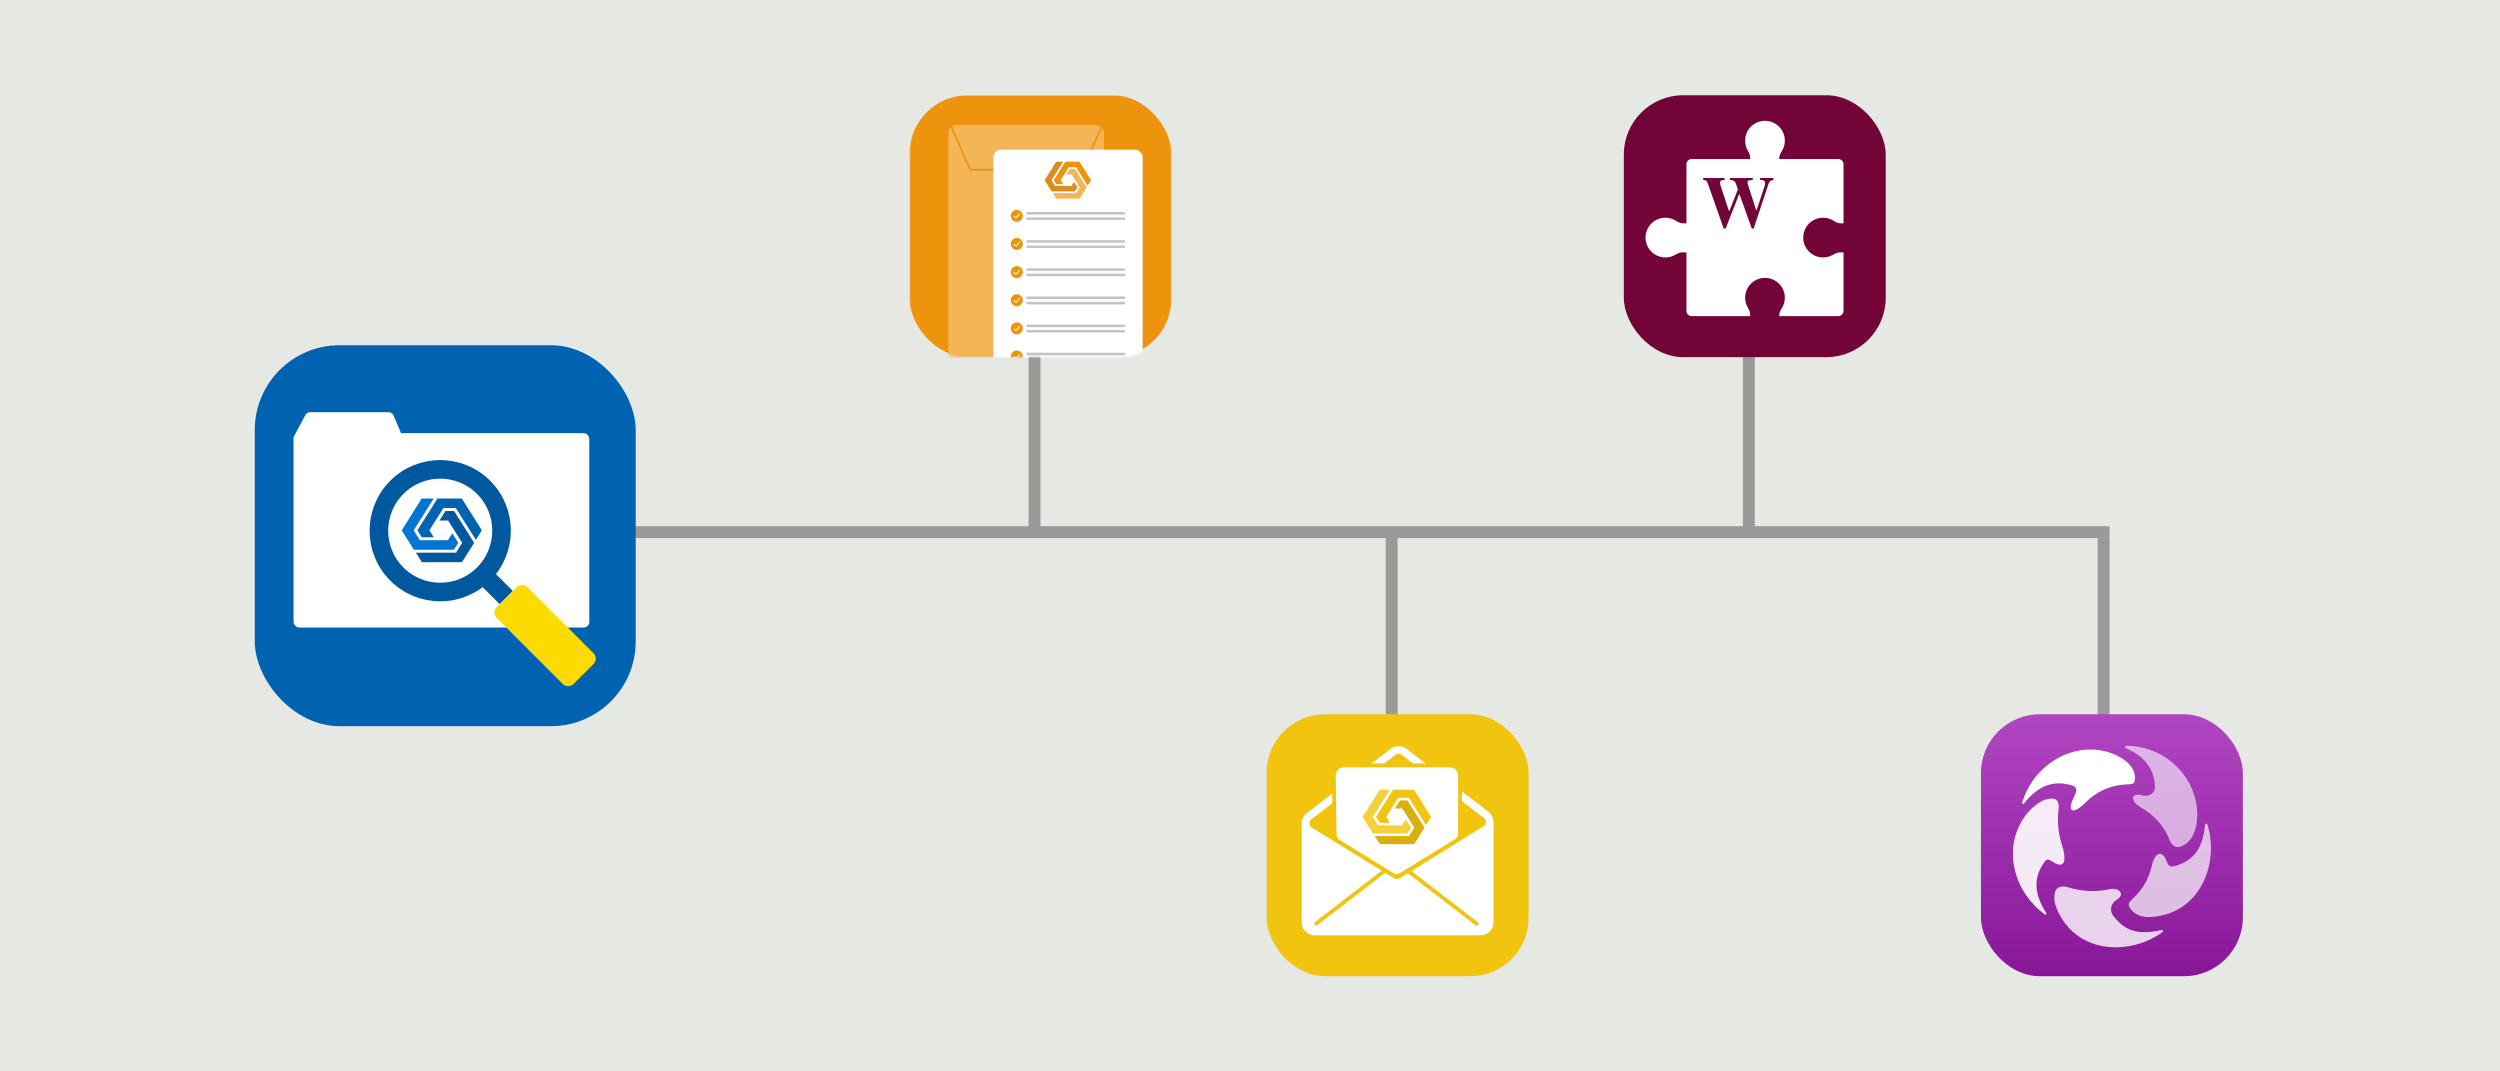 <svg width="1050" height="450" viewBox="0 0 1050 450" fill="none" xmlns="http://www.w3.org/2000/svg">
<rect x="0" y="0" width="1050" height="450" fill="#808080" stroke="none"/>
<g clip-path="url(#clip0_50_255)">
<rect width="1050" height="450" fill="white"/>
<rect width="1050" height="450" fill="#E6E8E3"/>
<line x1="257" y1="223.5" x2="886" y2="223.5" stroke="#999999" stroke-width="5"/>
<line x1="434.5" y1="223" x2="434.5" y2="136" stroke="#999999" stroke-width="5"/>
<line x1="584.5" y1="313" x2="584.5" y2="226" stroke="#999999" stroke-width="5"/>
<line x1="734.5" y1="222" x2="734.5" y2="135" stroke="#999999" stroke-width="5"/>
<line x1="883.5" y1="313" x2="883.5" y2="226" stroke="#999999" stroke-width="5"/>
<rect x="107" y="145" width="160" height="160" rx="35.625" fill="#0063B1"/>
<rect x="123.288" y="181.923" width="124.21" height="81.638" rx="2.344" fill="white"/>
<path d="M128.225 174.368C128.632 173.603 129.428 173.125 130.294 173.125H163.169C164.111 173.125 164.961 173.689 165.328 174.556L168.94 183.103C169.593 184.648 168.459 186.359 166.781 186.359H125.746C123.978 186.359 122.846 184.475 123.677 182.914L128.225 174.368Z" fill="white"/>
<circle cx="184.892" cy="222.892" r="25.76" transform="rotate(-45 184.892 222.892)" stroke="#00599F" stroke-width="7.812"/>
<line x1="212.628" y1="250.989" x2="205.367" y2="243.727" stroke="#00599F" stroke-width="7.812"/>
<rect x="206.354" y="257.263" width="18.256" height="45.641" rx="3.125" transform="rotate(-45 206.354 257.263)" fill="#FBDB00"/>
<path d="M183.724 209.375L175.319 222.739L177.149 225.648H177.525L182.169 225.654L180.347 222.738L186.239 213.367H191.447L199.853 226.735L202.367 222.739L193.961 209.375H183.725H183.724Z" fill="#0063B1"/>
<path d="M187.07 214.621L184.559 218.614H188.218L194.11 227.985L191.504 232.127H174.694L177.208 236.121H194.022L199.138 227.986L190.733 214.621H187.07Z" fill="#00599F"/>
<path d="M177.125 209.376L168.719 222.741L173.835 230.876H190.649L192.479 227.967L189.964 223.99L188.133 226.882H176.351L173.747 222.741V222.74L182.151 209.376H177.125Z" fill="#0076D2"/>
<mask id="mask0_50_255" style="mask-type:alpha" maskUnits="userSpaceOnUse" x="382" y="40" width="110" height="110">
<rect x="382" y="40" width="110" height="110" rx="21.484" fill="#EE940C"/>
</mask>
<g mask="url(#mask0_50_255)">
<rect x="382" y="40" width="110" height="110" rx="24.492" fill="#EE940C"/>
<rect x="398.328" y="52.481" width="65.31" height="103.398" rx="3.223" fill="#F3B556"/>
<path d="M399.223 52.353L407.487 71.269H454.602L463.127 52.353" stroke="#EE940C" stroke-width="0.752" stroke-linecap="round" stroke-linejoin="round"/>
<rect x="417.207" y="62.864" width="62.71" height="99.247" rx="3.223" fill="white"/>
<path d="M447.44 67.913L442.561 75.67L443.624 77.359H443.842L446.537 77.362L445.48 75.669L448.9 70.23H451.922L456.801 77.99L458.261 75.67L453.382 67.913H447.441H447.44Z" fill="#EE940C"/>
<path d="M449.382 70.958L447.924 73.275H450.048L453.468 78.715L451.956 81.119H442.198L443.657 83.437H453.417L456.387 78.716L451.508 70.958H449.382Z" fill="#F3B556"/>
<path d="M443.609 67.913L438.73 75.671L441.7 80.393H451.46L452.521 78.704L451.061 76.396L449.999 78.074H443.16L441.649 75.671V75.67L446.527 67.913H443.609Z" fill="#D88D1D"/>
<rect x="431.024" y="89.038" width="41.585" height="1.063" rx="0.531" fill="#C4C4C4"/>
<rect x="431.024" y="91.297" width="41.585" height="1.063" rx="0.531" fill="#C4C4C4"/>
<circle cx="427.045" cy="90.639" r="2.531" fill="#EE940C"/>
<path d="M425.903 90.892L426.789 91.525L428.181 89.88" stroke="white" stroke-width="0.43" stroke-linecap="round" stroke-linejoin="round"/>
<rect x="431.024" y="100.862" width="41.585" height="1.063" rx="0.531" fill="#C4C4C4"/>
<rect x="431.024" y="103.121" width="41.585" height="1.063" rx="0.531" fill="#C4C4C4"/>
<circle cx="427.045" cy="102.464" r="2.531" fill="#EE940C"/>
<path d="M425.903 102.717L426.789 103.349L428.181 101.704" stroke="white" stroke-width="0.43" stroke-linecap="round" stroke-linejoin="round"/>
<rect x="431.024" y="112.687" width="41.585" height="1.063" rx="0.531" fill="#C4C4C4"/>
<rect x="431.024" y="114.946" width="41.585" height="1.063" rx="0.531" fill="#C4C4C4"/>
<circle cx="427.046" cy="114.288" r="2.531" fill="#EE940C"/>
<path d="M425.903 114.541L426.789 115.174L428.181 113.529" stroke="white" stroke-width="0.43" stroke-linecap="round" stroke-linejoin="round"/>
<rect x="431.024" y="124.512" width="41.585" height="1.063" rx="0.531" fill="#C4C4C4"/>
<rect x="431.024" y="126.77" width="41.585" height="1.063" rx="0.531" fill="#C4C4C4"/>
<circle cx="427.045" cy="126.113" r="2.531" fill="#EE940C"/>
<path d="M425.903 126.366L426.789 126.999L428.181 125.354" stroke="white" stroke-width="0.43" stroke-linecap="round" stroke-linejoin="round"/>
<rect x="431.024" y="136.336" width="41.585" height="1.063" rx="0.531" fill="#C4C4C4"/>
<rect x="431.024" y="138.595" width="41.585" height="1.063" rx="0.531" fill="#C4C4C4"/>
<circle cx="427.045" cy="137.937" r="2.531" fill="#EE940C"/>
<path d="M425.903 138.19L426.789 138.823L428.181 137.178" stroke="white" stroke-width="0.43" stroke-linecap="round" stroke-linejoin="round"/>
<rect x="431.024" y="148.161" width="41.585" height="1.063" rx="0.531" fill="#C4C4C4"/>
<circle cx="427.046" cy="149.762" r="2.531" fill="#EE940C"/>
<path d="M425.903 150.015L426.789 150.648L428.181 149.003" stroke="white" stroke-width="0.43" stroke-linecap="round" stroke-linejoin="round"/>
</g>
<rect x="532" y="300" width="110" height="110" rx="24.492" fill="#F1C40F"/>
<path d="M546.717 345.547H627.251V387.441C627.251 390.408 624.846 392.812 621.88 392.812H552.088C549.122 392.812 546.717 390.408 546.717 387.441V345.547Z" fill="white"/>
<path d="M624.19 342.268L589.698 315.753C588.349 314.716 586.471 314.714 585.12 315.749L549.798 342.808C547.703 344.413 547.869 347.618 550.118 348.998L584.749 370.24C585.96 370.983 587.486 370.98 588.694 370.232L623.878 348.445C626.113 347.062 626.274 343.87 624.19 342.268Z" fill="#F1C40F" stroke="white" stroke-width="3.223"/>
<path d="M560.205 325.819C560.172 323.423 562.105 321.462 564.502 321.462H608.914C611.287 321.462 613.211 323.386 613.211 325.759V350.279C613.211 351.398 612.631 352.436 611.678 353.023L588.259 367.439C587.221 368.078 585.911 368.077 584.874 367.435L562.077 353.331C561.141 352.752 560.565 351.735 560.55 350.635L560.205 325.819Z" fill="white" stroke="#F1C40F" stroke-width="1.611"/>
<path d="M585.122 331.667L577.93 343.101L579.497 345.59H579.818L583.792 345.595L582.232 343.101L587.274 335.083H591.729L598.921 346.52L601.072 343.101L593.88 331.667H585.123H585.122Z" fill="#F1C40F"/>
<path d="M587.985 336.156L585.836 339.572H588.966L594.008 347.59L591.778 351.134H577.396L579.546 354.551H593.932L598.31 347.591L591.118 336.156H587.985Z" fill="#D9B00D"/>
<path d="M579.475 331.668L572.283 343.103L576.66 350.063H591.047L592.612 347.574L590.46 344.172L588.894 346.646H578.813L576.585 343.103V343.102L583.776 331.668H579.475Z" fill="#F4D03E"/>
<line x1="0.806" y1="-0.806" x2="36.642" y2="-0.806" transform="matrix(0.792 -0.611 0.57 0.821 552.625 389.047)" stroke="#F1C40F" stroke-width="1.611" stroke-linecap="round"/>
<line x1="0.806" y1="-0.806" x2="36.642" y2="-0.806" transform="matrix(-0.792 -0.611 -0.57 0.821 620.408 389.16)" stroke="#F1C40F" stroke-width="1.611" stroke-linecap="round"/>
<rect x="682" y="40" width="110" height="110" rx="24.938" fill="#730437"/>
<path fill-rule="evenodd" clip-rule="evenodd" d="M747.266 66.544C747.266 65.489 747.717 64.501 748.291 63.616C749.139 62.311 749.631 60.754 749.631 59.081C749.631 54.476 745.897 50.742 741.291 50.742C736.686 50.742 732.952 54.476 732.952 59.081C732.952 60.66 733.39 62.136 734.152 63.394C734.667 64.244 735.068 65.183 735.068 66.177V66.798H710.495C709.287 66.798 708.307 67.778 708.307 68.986V93.812C708.245 93.809 708.182 93.808 708.119 93.808H706.933C705.878 93.808 704.89 93.357 704.005 92.783C702.7 91.935 701.142 91.443 699.47 91.443C694.865 91.443 691.131 95.177 691.131 99.782C691.131 104.388 694.865 108.122 699.47 108.122C701.048 108.122 702.524 107.683 703.782 106.922C704.633 106.407 705.571 106.006 706.565 106.006H708.119C708.182 106.006 708.245 106.004 708.307 106.001V130.579C708.307 131.787 709.287 132.766 710.495 132.766H735.068V132.145C735.068 131.151 734.667 130.212 734.152 129.362C733.39 128.104 732.952 126.628 732.952 125.05C732.952 120.444 736.686 116.71 741.291 116.71C745.897 116.71 749.631 120.444 749.631 125.05C749.631 126.722 749.139 128.279 748.291 129.584C747.717 130.469 747.266 131.457 747.266 132.512V132.766H772.088C773.296 132.766 774.275 131.787 774.275 130.579V106.006H772.782C771.788 106.006 770.849 106.407 769.999 106.922C768.741 107.683 767.265 108.122 765.687 108.122C761.081 108.122 757.348 104.388 757.348 99.782C757.348 95.177 761.081 91.443 765.687 91.443C767.359 91.443 768.916 91.935 770.222 92.783C771.106 93.357 772.095 93.808 773.15 93.808H774.275V68.986C774.275 67.778 773.296 66.798 772.088 66.798H747.266V66.544Z" fill="white"/>
<path d="M724.334 74.771V75.549C723.596 75.618 723.088 75.723 722.809 75.863C722.54 76.002 722.405 76.321 722.405 76.82C722.405 76.949 722.42 77.104 722.45 77.283C722.48 77.453 722.525 77.632 722.584 77.822L726.128 88.528H726.383L729.897 79.556C729.917 79.506 729.772 79.053 729.463 78.195C729.164 77.338 728.955 76.81 728.835 76.61C728.606 76.251 728.352 75.997 728.072 75.848C727.803 75.698 727.31 75.598 726.592 75.549V74.771H736.162V75.549C735.285 75.618 734.697 75.713 734.398 75.833C734.109 75.952 733.964 76.222 733.964 76.64C733.964 76.74 733.994 76.934 734.054 77.223C734.124 77.502 734.238 77.891 734.398 78.39L737.583 88.244H737.792L741.127 78.18C741.187 78.001 741.237 77.812 741.276 77.612C741.316 77.403 741.336 77.174 741.336 76.924C741.336 76.356 741.122 75.977 740.693 75.788C740.434 75.668 739.941 75.588 739.213 75.549V74.771H744.82V75.549C744.352 75.618 743.988 75.738 743.729 75.907C743.28 76.216 742.931 76.75 742.682 77.507L736.551 95.975H735.744L730.6 81.62H730.39L724.783 95.975H723.93L717.455 77.507C717.176 76.7 716.897 76.187 716.618 75.967C716.339 75.748 715.905 75.598 715.317 75.519V74.771H724.334Z" fill="#730437"/>
<rect x="832" y="300" width="110" height="110" rx="24.715" fill="url(#paint0_linear_50_255)"/>
<path fill-rule="evenodd" clip-rule="evenodd" d="M859.449 383.522C859.697 383.925 859.21 384.368 858.829 384.086C844.57 373.506 841.183 354.57 851.12 341.952C852.521 340.208 854.216 338.611 856.083 337.358C858.27 335.884 860.383 335.27 862.373 335.442V335.442C864.18 335.577 864.877 337.55 864.652 339.349C864.028 344.331 864.316 349.409 865.797 354.049C868.177 361.502 867.508 365.828 861.12 361.312V361.312C860.137 360.796 859.449 360.968 858.958 361.632C853.921 368.363 854.142 375.12 859.449 383.522V383.522Z" fill="white" fill-opacity="0.9"/>
<path fill-rule="evenodd" clip-rule="evenodd" d="M926.127 346.424C926.208 345.862 926.95 345.758 927.121 346.299C932.069 362.048 924.595 383.476 903.819 385.119C899.102 385.487 895.859 383.891 894.189 380.697V380.697C893.608 379.42 894.931 378.199 895.963 377.249C900.047 373.486 902.565 368.809 903.725 363.706C904.999 358.104 908.096 356.502 910.06 361.902V361.902C910.846 364.457 912.566 364.064 914.089 363.572C921.779 361.042 925.169 356.03 926.127 346.424V346.424Z" fill="white" fill-opacity="0.7"/>
<path fill-rule="evenodd" clip-rule="evenodd" d="M907.775 390.598C908.358 390.459 908.7 391.147 908.217 391.501C894.916 401.238 872.251 401.071 863.97 381.974C862.717 379.075 862.496 376.52 863.233 374.358V374.358C863.908 372.377 866.286 371.973 868.286 372.589C874.138 374.393 880.021 374.746 885.823 373.508C890.145 372.586 892.764 375.661 888.979 377.941V377.941C886.643 379.349 885.858 382.233 887.451 384.447C887.518 384.541 887.586 384.634 887.654 384.726C892.543 391.187 898.39 392.784 907.775 390.598V390.598Z" fill="white" fill-opacity="0.8"/>
<path fill-rule="evenodd" clip-rule="evenodd" d="M892.96 314.337C892.34 314.081 892.471 313.209 893.142 313.214C910.737 313.325 924.735 328.549 922.614 345.564C921.902 351.067 919.15 354.679 915.317 355.686V355.686C913.544 356.186 912.001 354.724 911.339 353.004C909.023 346.978 904.579 342.105 899.036 339.04C895.134 336.882 894.589 333.07 898.972 333.885C899.367 333.958 899.759 334.038 900.147 334.122C902.661 334.669 905.157 333.075 905.072 330.503V330.503C904.851 323.01 900.748 317.531 892.96 314.337V314.337Z" fill="white" fill-opacity="0.6"/>
<path fill-rule="evenodd" clip-rule="evenodd" d="M849.99 337.505C849.709 337.871 849.156 337.574 849.29 337.133C854.326 320.559 871.47 310.982 886.572 316.254C888.759 317.015 890.946 318.195 892.764 319.62C895.884 322.027 897.112 325.025 896.547 328.169V328.169C896.295 329.496 894.378 329.394 893.029 329.449C886.406 329.718 880.298 332.526 875.913 337.07C871.804 341.326 868.226 341.857 870.344 336.333V336.333C870.573 335.735 870.8 335.263 871.095 334.695C872.725 331.564 872.027 330.463 870.578 329.987C862.569 327.432 856.108 329.84 849.99 337.505V337.505Z" fill="white"/>
</g>
<defs>
<linearGradient id="paint0_linear_50_255" x1="887" y1="410" x2="887" y2="300" gradientUnits="userSpaceOnUse">
<stop stop-color="#881798"/>
<stop offset="1" stop-color="#B146C2"/>
</linearGradient>
<clipPath id="clip0_50_255">
<rect width="1050" height="450" fill="white"/>
</clipPath>
</defs>
</svg>
